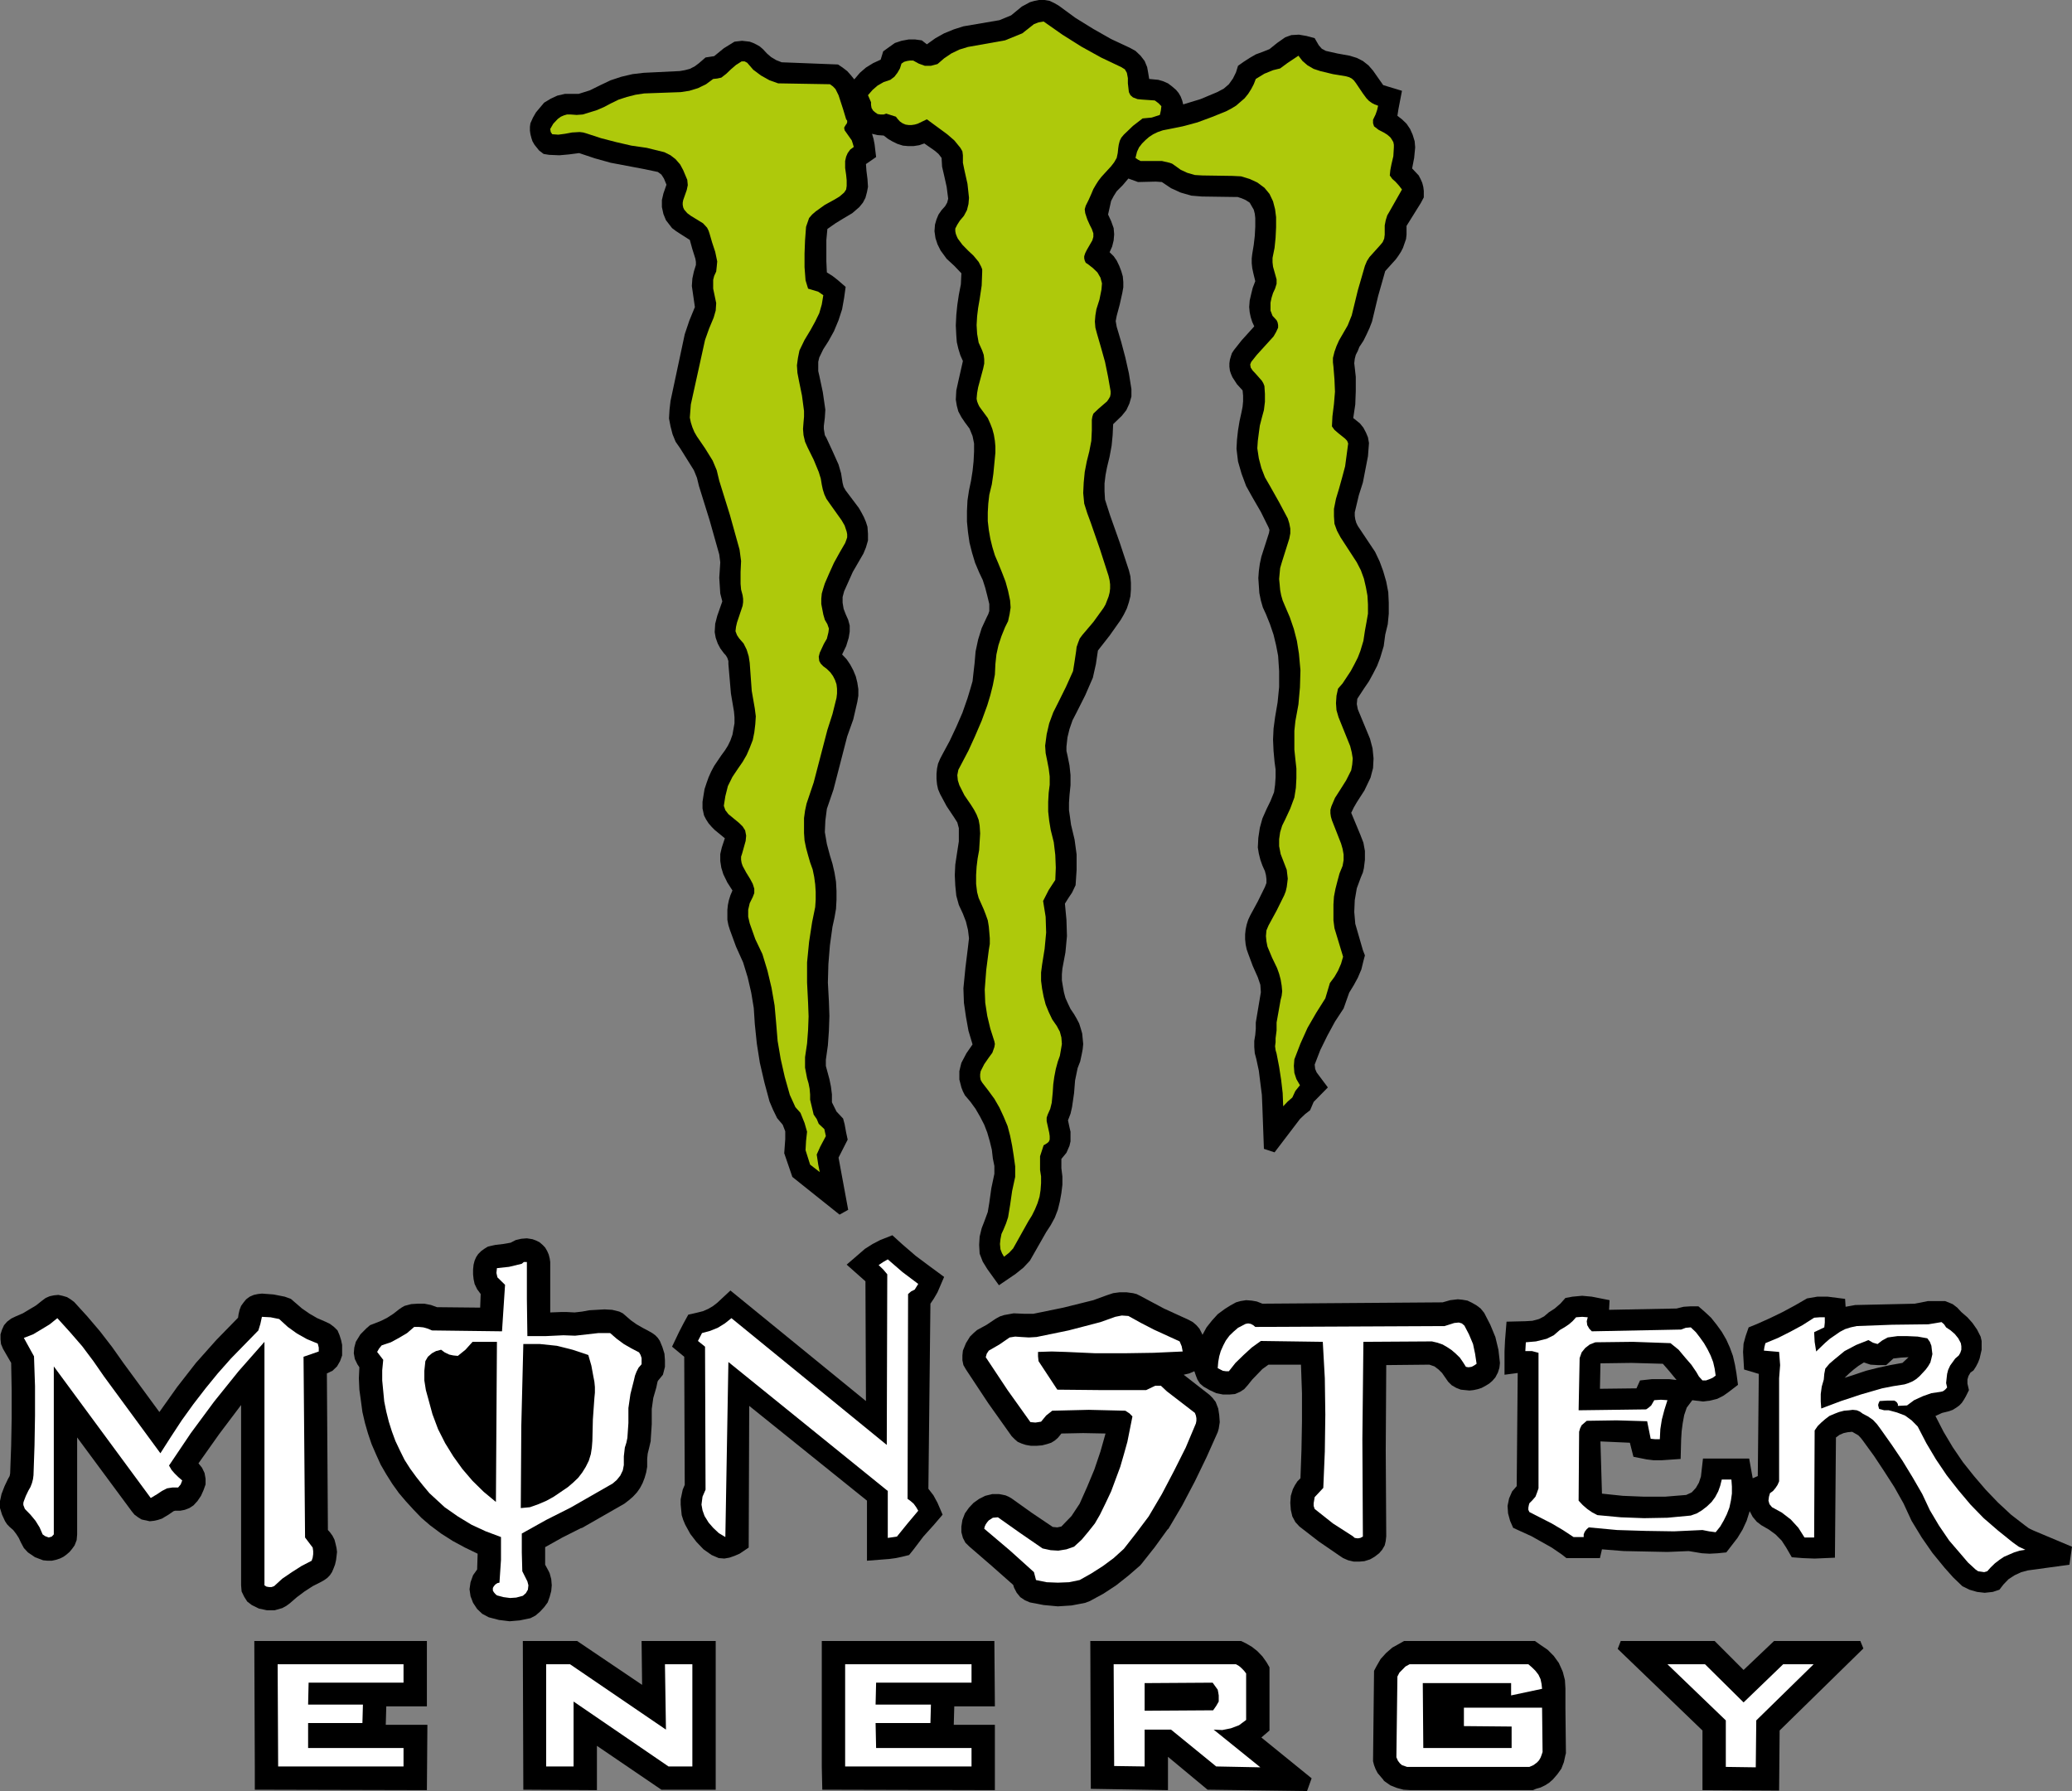 <?xml version="1.0" encoding="utf-8"?>
<!-- Generator: Adobe Illustrator 27.0.0, SVG Export Plug-In . SVG Version: 6.00 Build 0)  -->
<svg version="1.1" id="Layer_1" xmlns="http://www.w3.org/2000/svg" xmlns:xlink="http://www.w3.org/1999/xlink" x="0px" y="0px"
	 viewBox="0 0 549.766 475.224" enable-background="new 0 0 549.766 475.224" xml:space="preserve">
<rect x="0" y="0" width="549.766" height="475.224" fill="#808080" stroke="none"/>
<g>
	<polygon fill-rule="evenodd" clip-rule="evenodd" points="102.492,452.762 102.355,457.648 113.4,457.648 113.266,474.989 
		67.608,474.875 67.608,468.705 67.475,435.418 113.266,435.418 113.266,452.762 102.492,452.762 	"/>
	<polygon fill-rule="evenodd" clip-rule="evenodd" points="309.9,466.145 309.9,474.989 289.429,474.643 289.293,435.418 
		329.294,435.418 330.507,435.999 332.121,436.93 333.604,438.094 334.95,439.492 336.026,441.004 336.835,442.401 336.835,459.163 
		334.68,461.024 348.014,471.848 346.801,475.224 320.404,474.875 309.9,466.145 	"/>
	<polygon fill-rule="evenodd" clip-rule="evenodd" points="415.355,453.224 415.488,465.215 415.355,465.68 414.951,467.544 
		414.279,469.286 413.2,470.801 411.987,472.197 411.045,473.014 409.966,473.709 408.756,474.294 407.544,474.643 406.735,474.989 
		374.277,474.989 372.39,474.875 370.639,474.407 368.891,473.709 367.408,472.665 367.141,472.43 367.004,472.197 365.524,470.452 
		364.983,469.405 364.578,468.356 364.311,467.309 364.578,443.331 365.253,442.052 366.329,440.19 367.813,438.562 
		369.429,437.163 371.314,436.116 372.527,435.418 407.273,435.418 408.756,436.465 410.641,437.747 412.258,439.376 
		413.604,441.237 414.546,443.331 414.68,443.683 415.221,445.777 415.355,447.99 415.355,453.224 	"/>
	<polygon fill-rule="evenodd" clip-rule="evenodd" points="442.426,435.418 454.949,435.418 462.626,443.101 470.708,435.418 
		493.604,435.418 494.412,437.398 472.191,459.163 472.054,475.105 451.718,474.989 451.718,459.163 429.226,437.512 
		430.035,435.418 442.426,435.418 	"/>
	<polygon fill-rule="evenodd" clip-rule="evenodd" points="253.2,452.762 253.063,457.648 263.974,457.648 263.974,474.989 
		218.18,474.875 218.046,468.705 218.046,435.418 263.838,435.418 263.974,452.762 253.2,452.762 	"/>
	<polygon fill-rule="evenodd" clip-rule="evenodd" fill="#FFFFFF" points="73.803,468.705 73.669,441.586 107.069,441.586 
		107.069,446.475 81.884,446.475 81.751,452.294 96.294,452.294 96.16,457.182 81.751,457.182 81.751,463.816 107.069,463.816 
		107.069,468.705 73.803,468.705 	"/>
	<polygon fill-rule="evenodd" clip-rule="evenodd" fill="#FFFFFF" points="295.487,441.586 327.945,441.586 328.756,442.052 
		329.428,442.633 330.103,443.331 330.64,444.032 330.64,456.368 328.756,457.764 326.601,458.581 324.31,459.044 322.021,458.93 
		334.412,468.937 322.696,468.705 310.708,458.93 303.705,458.93 303.705,468.705 295.624,468.588 295.487,441.586 	"/>
	<polygon fill-rule="evenodd" clip-rule="evenodd" points="303.705,446.591 321.75,446.475 323.097,448.339 323.233,449.034 
		323.367,449.851 323.367,451.48 322.696,452.643 321.884,453.806 303.705,453.922 303.705,446.591 	"/>
	<polygon fill-rule="evenodd" clip-rule="evenodd" fill="#FFFFFF" points="374.007,441.586 405.522,441.586 406.464,442.401 
		407.407,443.331 408.215,444.381 408.756,445.544 409.024,446.824 409.16,448.103 400.945,449.851 400.945,446.591 
		377.508,446.591 377.645,463.816 401.079,463.816 401.079,458.113 388.42,457.997 388.42,453.111 409.16,453.111 409.294,464.866 
		409.024,465.68 408.756,466.378 408.352,467.076 407.811,467.658 406.869,468.356 405.793,468.824 373.335,468.824 
		371.986,468.356 371.448,467.89 370.91,467.192 370.505,466.262 370.776,444.846 371.314,443.799 372.931,442.171 374.007,441.586 
			"/>
	<polygon fill-rule="evenodd" clip-rule="evenodd" fill="#FFFFFF" points="442.426,441.586 452.393,441.586 462.626,451.712 
		473.133,441.586 481.215,441.586 465.994,456.484 465.86,468.937 457.912,468.824 457.912,456.484 442.426,441.586 	"/>
	<polygon fill-rule="evenodd" clip-rule="evenodd" fill="#FFFFFF" points="224.243,468.705 224.243,441.586 257.777,441.586 
		257.777,446.475 232.459,446.475 232.322,452.294 247.003,452.294 246.869,457.182 232.322,457.182 232.459,463.816 
		257.777,463.816 257.777,468.705 224.243,468.705 	"/>
	<polygon fill-rule="evenodd" clip-rule="evenodd" points="316.903,363.837 315.556,364.419 314.073,364.768 320.942,370.122 
		321.75,370.939 322.559,371.986 323.233,373.731 323.501,375.478 323.638,377.34 323.367,379.084 323.097,380.015 320.133,386.652 
		317.039,393.052 313.672,399.453 310.033,405.624 309.766,405.854 306.398,410.51 302.897,414.933 302.493,415.398 
		299.393,418.077 296.162,420.636 292.794,422.849 289.159,424.827 287.946,425.292 284.311,425.99 280.673,426.222 
		276.901,425.874 273.266,425.176 271.92,424.594 270.707,423.78 269.765,422.616 269.09,421.337 268.822,420.52 263.029,415.398 
		257.239,410.393 256.16,409.346 255.488,408.067 255.084,406.555 255.084,405.04 255.355,403.295 256.027,401.547 257.105,400.035 
		258.318,398.755 259.798,397.705 261.415,396.894 263.3,396.426 265.05,396.426 266.801,396.775 267.61,397.124 268.418,397.592 
		273.804,401.433 279.327,405.156 280.539,405.272 281.615,405.04 284.311,402.245 286.463,398.988 288.484,394.448 
		290.372,389.909 291.986,385.136 293.332,380.364 287.408,380.25 281.615,380.364 281.348,380.713 280.673,381.53 279.865,382.228 
		278.922,382.81 277.846,383.159 276.5,383.508 275.017,383.624 273.537,383.624 272.19,383.391 271.111,383.042 270.035,382.577 
		269.227,381.879 268.418,381.062 262.221,372.335 256.297,363.372 255.622,362.208 255.355,360.926 255.355,359.646 
		255.488,358.367 256.297,356.389 257.373,354.644 258.318,353.711 259.26,352.897 261.817,351.501 264.242,349.872 
		265.321,349.288 266.397,348.939 268.956,348.473 271.649,348.59 274.208,348.59 282.156,346.961 290.101,344.984 293.602,343.704 
		295.353,343.12 297.104,342.887 298.855,342.887 300.605,343.12 301.551,343.355 302.493,343.818 308.821,347.194 315.422,350.218 
		316.498,350.803 317.441,351.617 318.249,352.548 318.79,353.595 319.058,354.176 320.133,352.199 321.617,350.334 
		323.097,348.706 324.984,347.31 326.465,346.379 327.945,345.565 329.157,345.216 330.64,344.984 332.121,345.097 333.47,345.333 
		334.95,345.914 382.493,345.565 382.76,345.565 384.781,344.984 386.803,344.748 388.015,344.864 389.362,345.097 390.574,345.681 
		391.787,346.379 392.863,347.194 393.805,348.357 395.422,351.501 396.769,354.758 397.577,358.134 397.981,361.627 
		397.845,362.906 397.444,364.186 396.769,365.469 395.96,366.399 395.152,367.097 394.21,367.679 393.131,368.26 392.055,368.609 
		390.976,368.842 389.9,368.958 387.611,368.729 386.398,368.26 385.186,367.562 384.243,366.629 382.627,364.302 381.684,363.372 
		380.608,362.557 379.259,362.092 367.813,362.208 367.679,384.903 367.813,407.602 367.679,408.881 367.408,410.044 
		366.734,411.208 365.928,412.138 364.715,413.072 363.503,413.77 362.022,414.235 360.673,414.351 359.193,414.351 
		357.713,414.002 356.363,413.418 355.153,412.607 349.898,408.998 344.783,405.04 343.704,403.876 342.896,402.364 
		342.491,400.616 342.357,398.755 342.491,396.894 343.032,395.146 343.57,394.099 344.242,393.052 345.05,392.235 345.321,384.671 
		345.454,377.223 345.454,369.659 345.187,362.092 336.567,362.092 334.95,363.255 332.258,366.047 331.045,367.562 
		330.103,368.609 329.024,369.307 327.677,369.889 326.331,370.008 324.446,370.008 322.696,369.659 320.942,368.842 
		319.328,367.911 318.383,367.097 317.711,366.047 317.307,365 316.903,363.837 	"/>
	<polygon fill-rule="evenodd" clip-rule="evenodd" fill="#FFFFFF" points="333.063,352.082 383.301,351.85 384.781,351.384 
		385.86,351.035 387.073,350.916 387.878,351.152 388.553,351.733 389.766,354.06 390.842,356.622 391.383,359.181 391.787,361.86 
		391.112,362.325 390.438,362.674 389.632,362.79 388.957,362.674 388.149,361.394 387.341,360.228 386.264,359.181 385.186,358.25 
		383.973,357.436 382.76,356.738 381.414,356.273 379.934,355.924 361.752,356.037 361.481,381.879 361.615,407.715 
		360.943,408.067 360.269,408.183 359.46,408.067 358.922,407.602 353.67,404.225 348.822,400.384 348.552,399.569 348.552,398.871 
		348.822,397.243 351.111,394.797 351.515,385.136 351.649,375.359 351.515,365.698 350.977,356.037 334.546,355.808 
		332.121,357.553 329.966,359.53 327.811,361.627 326.06,363.837 325.252,363.837 324.446,363.721 323.097,363.023 323.233,361.394 
		323.501,359.879 323.905,358.486 324.58,356.971 325.252,355.688 326.197,354.409 327.273,353.365 328.486,352.315 
		330.507,351.268 331.179,351.152 331.853,351.268 332.525,351.617 333.063,352.082 	"/>
	<polygon fill-rule="evenodd" clip-rule="evenodd" fill="#FFFFFF" points="282.828,358.716 279.059,358.599 275.421,358.716 
		275.421,359.879 275.555,361.159 280.539,368.729 292.256,368.842 304.11,368.842 306.532,367.679 308.012,367.679 
		309.629,369.191 317.039,374.894 317.307,375.592 317.441,376.29 317.441,376.991 317.307,377.689 314.614,384.089 311.517,390.26 
		308.283,396.426 304.781,402.364 301.551,406.668 298.183,410.975 295.487,413.418 292.66,415.515 289.563,417.495 286.463,419.24 
		283.636,419.822 280.673,419.938 277.71,419.822 274.883,419.24 274.342,417.146 267.88,411.324 261.145,405.624 261.278,405.04 
		261.549,404.458 261.953,403.876 262.357,403.411 263.434,402.713 264.78,402.594 270.707,406.784 276.634,410.859 
		278.788,411.324 280.807,411.443 282.962,411.094 284.983,410.393 287.004,408.532 288.755,406.435 290.505,404.225 
		291.852,401.896 293.332,398.871 294.815,395.728 297.238,389.21 298.183,385.951 299.125,382.577 300.472,375.827 299.663,375.01 
		298.587,374.312 288.888,374.08 279.193,374.312 277.576,375.592 276.229,377.223 274.746,377.456 273.4,377.34 267.339,368.842 
		261.549,360.115 261.817,359.181 262.357,358.367 265.184,356.738 267.88,354.877 269.36,354.644 270.977,354.758 272.995,354.877 
		275.017,354.758 283.502,353.013 291.986,350.803 295.891,349.404 297.642,349.055 299.393,349.174 302.76,351.035 306.128,352.78 
		312.997,355.924 313.535,357.204 313.805,358.599 306.128,358.948 298.316,359.068 290.639,359.068 282.828,358.716 	"/>
	<polygon fill-rule="evenodd" clip-rule="evenodd" points="87.003,405.973 87.541,406.555 88.215,407.485 88.753,408.532 
		89.024,409.579 89.291,410.742 89.425,411.789 89.291,412.956 89.158,414.002 88.887,415.166 88.483,416.216 88.082,417.146 
		87.541,417.957 86.869,418.658 86.06,419.24 85.252,419.705 82.963,420.869 80.808,422.267 78.787,423.78 76.903,425.408 
		75.958,426.106 74.882,426.688 72.86,427.269 70.842,427.269 68.687,426.807 66.8,425.874 65.587,424.943 64.782,423.663 
		64.107,422.267 63.973,420.636 63.973,372.8 58.18,380.48 52.658,388.28 53.603,389.443 54.274,390.842 54.545,392.354 
		54.545,393.866 54.007,395.382 53.332,396.894 52.39,398.29 51.311,399.453 50.235,400.151 49.022,400.616 47.81,400.852 
		46.463,400.852 46.059,400.965 44.712,401.896 42.962,402.946 41.883,403.295 40.807,403.527 39.731,403.644 37.576,403.175 
		36.631,402.594 35.688,401.896 35.017,401.084 20.47,381.411 20.47,407.133 20.337,408.649 19.796,410.044 19.124,410.975 
		18.449,411.789 17.641,412.487 16.832,413.072 15.89,413.537 14.814,413.886 13.735,414.119 12.659,414.119 11.446,414.002 
		9.291,413.188 7.407,411.906 6.328,410.742 5.52,409.23 4.981,408.067 4.307,407.017 3.501,405.973 2.556,405.156 1.884,404.458 
		1.346,403.644 0.538,401.896 0,400.151 0,398.29 0.404,396.426 1.21,394.332 2.155,392.354 2.556,391.653 2.693,390.956 
		2.96,383.624 3.097,376.29 3.097,368.958 2.96,361.627 0.806,357.902 0.267,356.622 0.134,355.339 0.134,354.06 0.538,352.78 
		1.076,351.617 1.884,350.686 2.96,349.872 4.173,349.288 6.06,348.473 9.562,346.379 11.179,345.097 12.121,344.402 
		13.197,343.934 14.276,343.704 15.486,343.585 16.565,343.818 17.777,344.167 18.72,344.748 19.662,345.446 23.163,349.288 
		26.531,353.246 29.762,357.436 32.725,361.627 42.29,374.661 47.001,368.028 51.986,361.627 57.372,355.575 63.165,349.637 
		63.298,348.706 63.569,347.543 63.973,346.496 64.645,345.565 65.319,344.748 66.262,344.053 67.338,343.585 68.417,343.355 
		69.493,343.236 72.593,343.469 75.553,344.053 77.17,344.635 80.133,347.194 82.155,348.59 84.173,349.756 86.328,350.686 
		87.541,351.268 88.619,352.082 89.562,353.013 90.1,354.295 90.504,355.575 90.775,356.855 90.775,359.646 90.233,361.159 
		89.425,362.557 88.215,363.721 86.732,364.419 87.003,405.973 	"/>
	<polygon fill-rule="evenodd" clip-rule="evenodd" points="127.405,346.961 127.542,343.355 126.6,342.072 125.925,340.674 
		125.655,339.394 125.521,338.115 125.521,336.835 125.655,335.555 125.925,334.506 126.329,333.575 126.867,332.761 
		127.676,331.946 128.484,331.365 129.427,330.783 130.369,330.551 131.448,330.318 133.469,330.085 135.487,329.733 
		136.834,329.035 138.317,328.689 139.797,328.573 141.28,328.803 142.222,329.152 143.165,329.62 143.973,330.318 144.645,331.016 
		145.186,331.946 145.59,332.877 145.858,333.924 145.994,334.855 145.994,348.241 148.955,348.125 150.301,348.125 
		152.456,348.241 154.477,348.008 156.365,347.659 160.404,347.427 162.425,347.543 164.31,348.008 165.252,348.473 
		167.407,350.334 168.89,351.384 170.504,352.315 172.255,353.246 173.063,353.711 173.872,354.295 174.546,354.993 
		175.084,355.808 175.756,357.436 176.297,359.181 176.431,360.926 176.431,362.674 175.893,364.768 174.546,366.399 
		174.409,366.864 174.142,368.144 173.334,370.939 172.929,373.847 172.929,377.921 172.659,381.993 172.659,382.342 
		172.255,384.089 171.851,385.721 171.717,387.114 171.717,389.21 171.446,390.723 171.042,392.122 170.504,393.517 
		169.832,394.797 169.024,395.963 167.945,397.124 166.869,398.057 165.656,398.988 154.477,405.388 154.073,405.505 
		149.225,407.951 144.645,410.51 144.645,415.166 145.59,416.911 145.858,417.495 146.262,419.007 146.398,420.636 146.262,422.148 
		145.858,423.663 145.32,425.176 144.377,426.458 143.298,427.618 142.086,428.668 140.739,429.366 137.913,429.948 135.22,430.18 
		132.39,429.832 129.697,429.131 127.946,428.2 126.6,426.92 125.521,425.292 124.849,423.547 124.579,421.686 124.849,419.822 
		125.521,417.957 126.6,416.445 126.734,412.255 123.366,410.626 120.135,408.881 117.035,406.904 114.072,404.691 111.783,402.713 
		109.765,400.616 107.743,398.406 105.859,396.193 104.108,393.75 102.492,391.191 101.008,388.629 99.799,385.951 98.586,383.159 
		97.643,380.364 96.835,377.572 96.16,374.661 95.756,371.637 95.352,368.729 95.218,365.698 95.352,362.79 94.814,361.976 
		94.142,360.577 93.872,359.068 94.005,357.553 94.41,356.037 95.622,354.06 97.239,352.431 98.182,351.617 99.394,351.152 
		101.142,350.454 102.759,349.637 104.376,348.59 105.859,347.427 106.531,346.961 107.339,346.496 109.09,346.03 110.841,345.914 
		112.591,345.914 114.342,346.263 115.959,346.845 127.405,346.961 	"/>
	<polygon fill-rule="evenodd" clip-rule="evenodd" fill="#FFFFFF" points="133.198,353.246 134.007,340.909 131.986,338.932 
		131.715,337.766 131.852,336.486 135.083,336.137 138.45,335.323 138.988,334.855 139.797,334.855 139.797,344.635 
		139.931,354.525 144.645,354.525 149.495,354.295 152.593,354.409 158.787,353.711 161.884,353.711 163.635,355.226 
		165.522,356.622 167.541,357.785 169.562,358.832 169.966,359.53 170.234,360.347 170.234,361.976 169.428,362.906 168.89,363.956 
		168.486,365 168.215,366.166 167.273,369.889 166.735,373.614 166.735,377.572 166.465,381.53 166.194,382.81 165.79,384.089 
		165.522,386.419 165.522,388.745 165.252,390.141 164.577,391.54 163.635,392.703 162.559,393.634 151.38,400.035 144.915,403.295 
		138.45,406.904 138.45,411.906 138.584,416.911 139.931,419.589 140.201,420.636 140.067,421.799 139.527,422.73 138.721,423.428 
		136.97,423.896 135.353,424.009 133.603,423.78 131.852,423.314 131.448,422.965 131.043,422.497 130.773,422.035 130.773,421.337 
		131.043,420.869 131.448,420.403 131.986,420.054 132.524,419.938 132.928,413.886 132.928,407.834 128.889,406.319 
		125.117,404.574 121.481,402.364 117.98,399.918 113.938,396.193 112.187,394.099 110.436,391.889 108.822,389.676 
		107.339,387.349 106.127,384.903 104.914,382.342 103.972,379.782 103.163,377.223 102.492,374.545 101.95,371.869 101.412,366.28 
		101.412,363.607 101.683,360.81 100.066,358.716 100.604,357.785 101.279,356.971 103.704,356.157 105.859,354.993 
		108.014,353.711 109.899,352.082 111.111,352.082 112.321,352.199 113.534,352.548 114.613,353.013 133.198,353.246 	"/>
	<path fill-rule="evenodd" clip-rule="evenodd" d="M464.243,400.965l-0.809,2.562l-1.076,2.327l-1.349,2.213l-2.961,3.839
		l-2.289,0.233l-2.155,0.116l-2.021-0.116l-3.501-0.582l-5.656,0.233l-11.583-0.233l-5.79-0.462l-0.541,2.323h-8.89l-1.343-1.044
		l-2.562-1.748l-5.386-3.024l-2.827-1.283l-2.021-0.931l-0.809-1.861l-0.538-1.98L400,399.569l0.404-1.977l0.809-1.864l1.213-1.396
		l0.27-30.029l-3.501,0.465v-6.168l0.134-2.911l0.404-5.002l4.984-0.119l1.884-0.113l1.751-0.468l1.347-0.698l1.213-1.047
		l1.614-1.047l1.483-1.28l1.346-1.512l1.884-0.349l2.559-0.236l2.559,0.236l4.714,0.931l-0.134,2.559l17.911-0.349l1.887-0.465
		l1.884-0.116h2.021l1.614,1.396l1.751,1.629l1.483,1.864l1.347,1.864l1.213,2.091l0.942,2.097l0.809,2.213l0.538,2.327l0.404,2.326
		l0.404,3.027l-2.426,1.861l-1.48,1.05l-1.617,0.811l-1.885,0.468l-1.884,0.233l-2.83-0.349l-1.48,1.978l-0.675,1.98l-0.404,2.21
		l-0.271,2.094l-0.134,2.21l-0.134,5.121l-5.118,0.349h-2.021l-1.884-0.23l-3.501-0.701l-0.945-3.722l-7.811-0.349l0.407,13.852
		l5.52,0.582l5.656,0.23h5.523l5.656-0.462l1.483-0.698l1.076-1.166l0.809-1.396l0.538-1.629l0.541-4.772h12.255l0.942,5.235
		l1.346-0.582l0.27-27.115l-3.909-1.166l-0.267-4.656l0.134-2.21l0.541-1.98l0.806-2.327l2.292-0.931l3.365-1.512l3.367-1.631
		l3.234-1.745l3.234-1.864l2.693-0.462h2.827l4.58,0.582l0.134,2.094l2.559-0.465l15.756-0.349l3.504-0.698h4.577l2.021,0.814
		l1.213,0.931l1.076,1.163l1.617,1.399l1.347,1.512l1.213,1.745l0.942,1.864l0.268,1.163v2.327l-0.538,2.329l-0.401,1.044
		l-0.541,1.05l-0.672,1.05l-0.808,0.579l-0.541,0.931l-0.268,0.931v1.05l0.404,1.745l-0.809,1.629l-0.538,0.931l-0.541,0.817
		l-0.672,0.698l-0.808,0.582l-0.942,0.582l-0.945,0.349l-1.884,0.465l-1.751,0.814l2.155,4.191l2.425,4.074l2.693,3.958l2.963,3.722
		l3.097,3.609l3.231,3.376l3.504,3.257l3.772,2.911l0.942,0.698l1.21,0.582l10.237,4.307l-0.672,4.772l-11.045,1.513l-1.751,0.468
		l-1.751,0.811l-1.617,1.05l-1.346,1.396l-1.076,1.396l-1.753,0.582l-2.152,0.236l-2.021-0.236l-2.021-0.582l-1.884-0.931
		l-2.426-2.327l-2.289-2.562l-3.234-3.955l-2.827-4.074l-2.693-4.423l-2.158-4.656l-2.423-4.307l-2.693-4.191l-2.696-4.071
		l-2.961-4.074l-0.541-0.698l-0.672-0.701l-1.617-0.931l-1.213,0.116l-1.076,0.236l-1.079,0.462l-0.942,0.698l-0.271,31.893
		l-5.386,0.233l-3.097-0.119l-2.963-0.23l-1.483-2.562l-1.21-1.861l-1.617-1.631l-1.751-1.28l-2.021-1.163l-1.213-0.931l-1.076-1.28
		L464.243,400.965L464.243,400.965z M444.849,366.166l-2.018-2.445l-1.617-1.861l-8.349-0.233l-8.218,0.116l-0.134,6.75l9.696-0.116
		l0.945-2.097l3.231-0.349h4.447L444.849,366.166L444.849,366.166z M491.987,364.768l3.1-1.047l3.231-0.814l3.231-0.698l3.234-0.582
		l1.617-1.512l-2.021,0.113l-2.021,0.236l-1.884,1.745h-2.292l-1.884-0.116l-1.751-0.585l-1.48,0.934l-1.213,0.931l-1.213,1.047
		l-1.21,1.166L491.987,364.768L491.987,364.768z"/>
	<polygon fill-rule="evenodd" clip-rule="evenodd" points="246.331,395.03 247.677,396.775 248.753,398.755 250.1,401.896 
		247.811,404.574 244.984,407.715 242.425,411.094 241.213,412.607 239.325,413.072 237.711,413.418 235.96,413.653 
		230.034,414.119 230.034,398.173 198.789,373.033 198.652,410.626 196.229,412.255 194.883,412.836 193.533,413.304 
		192.19,413.537 190.707,413.418 188.822,412.607 186.668,411.094 184.78,409.114 183.163,407.017 181.817,404.574 181.279,403.295 
		180.874,402.015 180.607,399.22 180.607,397.824 181.145,395.263 181.683,393.983 181.549,359.998 178.315,357.32 180.203,353.365 
		181.412,351.035 182.625,348.825 185.184,348.241 186.531,347.895 187.877,347.31 189.09,346.612 190.303,345.681 193.804,342.421 
		229.763,371.75 229.629,339.976 224.648,335.555 229.496,331.365 231.517,330.085 233.535,329.035 236.769,327.756 
		239.325,330.085 242.963,333.226 246.869,336.137 250.504,338.813 248.753,342.887 247.811,344.515 246.869,345.914 
		246.331,395.03 	"/>
	<polygon fill-rule="evenodd" clip-rule="evenodd" points="299.393,47.371 297.912,49.118 296.295,50.747 295.487,52.027 
		294.815,53.309 294.007,56.915 294.815,58.663 295.487,60.524 295.624,62.153 295.487,63.784 295.086,65.413 294.411,66.925 
		295.487,67.972 296.295,69.135 296.97,70.534 297.508,71.93 297.912,73.326 298.049,74.841 298.049,76.237 297.779,77.749 
		297.104,80.776 296.295,83.801 296.028,85.2 296.295,86.712 297.508,90.786 298.587,94.861 299.529,99.048 300.201,103.239 
		300.201,105.216 299.663,107.081 298.855,108.825 297.642,110.337 295.353,112.551 295.219,115.462 294.949,118.253 
		294.411,121.165 293.736,123.956 293.332,126.053 293.065,128.263 293.065,130.357 293.198,132.57 294.545,136.761 
		297.104,143.976 299.529,151.308 299.934,152.939 300.067,154.684 300.067,156.429 299.934,158.176 299.529,159.805 
		298.991,161.433 298.183,163.065 297.374,164.461 294.411,168.652 291.314,172.607 290.776,176.216 289.967,179.825 
		287.946,184.481 285.658,189.02 284.579,191.114 283.77,193.441 283.232,195.654 282.962,198.097 282.962,199.263 283.232,200.426 
		283.77,203.101 284.041,205.663 284.041,208.339 283.77,211.017 283.636,212.995 283.636,214.975 283.907,216.836 284.174,218.814 
		285.12,222.772 285.658,226.73 285.658,230.804 285.387,234.876 284.445,236.856 283.502,238.252 282.557,239.767 282.962,244.071 
		283.098,248.378 282.694,252.685 281.886,256.992 281.752,258.504 281.752,260.133 282.019,261.762 282.29,263.277 
		282.694,264.792 283.369,266.301 284.041,267.7 284.983,269.096 285.658,270.262 286.329,271.542 286.734,272.821 287.138,274.217 
		287.408,277.012 287.272,278.405 287.004,279.804 286.6,281.665 285.925,283.413 285.253,286.67 284.983,290.046 284.445,293.768 
		284.041,295.516 283.369,297.261 283.77,299.125 284.041,300.289 284.041,302.848 283.77,304.014 282.962,305.875 281.615,307.506 
		281.615,309.949 281.886,312.159 281.886,314.373 281.615,316.583 281.214,318.793 280.673,321.006 279.865,323.1 278.788,325.08 
		277.576,326.942 273.266,334.506 271.515,336.37 269.494,337.998 265.05,341.026 261.953,336.719 260.741,334.741 259.932,332.644 
		259.798,330.318 259.932,328.105 260.47,325.895 261.278,323.801 262.087,321.588 262.491,319.142 263.029,315.303 
		263.838,311.461 263.838,309.368 263.434,307.387 263.166,305.061 262.625,302.848 261.953,300.521 261.145,298.427 
		260.066,296.331 258.856,294.236 257.51,292.375 256.027,290.628 255.488,289.581 255.084,288.534 254.546,286.437 
		254.546,284.227 254.817,283.064 255.084,282.014 256.431,279.455 258.048,277.125 256.969,273.519 256.297,269.794 
		255.759,266.071 255.622,262.23 256.16,256.759 256.835,251.289 257.105,248.96 256.835,246.75 256.297,244.54 255.488,242.443 
		254.41,240.116 253.738,237.67 253.467,234.992 253.334,232.2 253.467,229.405 253.871,226.73 254.41,223.237 254.41,219.745 
		254.008,218.232 253.2,216.953 251.179,213.928 249.428,210.668 248.89,209.389 248.62,208.106 248.486,206.71 248.486,205.314 
		248.62,203.918 248.89,202.636 249.428,201.357 250.1,200.077 251.987,196.584 253.738,192.859 255.355,189.137 256.701,185.295 
		257.373,183.082 258.048,180.755 258.318,178.312 258.586,175.983 258.856,172.842 259.528,169.698 260.47,166.671 
		261.817,163.763 262.221,162.949 262.491,162.134 262.491,160.27 261.953,158.06 261.415,155.963 260.741,153.869 259.798,151.889 
		258.72,149.33 257.914,146.652 257.239,143.976 256.835,141.181 256.564,138.39 256.564,135.595 256.701,132.803 257.105,130.125 
		257.643,127.565 258.048,125.003 258.318,122.444 258.452,119.766 258.452,117.672 258.048,115.694 257.239,113.714 
		256.027,112.086 255.084,110.686 254.276,109.174 253.871,107.662 253.604,106.033 253.738,103.588 254.276,101.145 
		255.488,95.791 254.817,94.279 254.276,92.531 253.871,90.786 253.738,89.038 253.604,86.363 253.738,83.568 254.008,80.893 
		254.41,78.214 254.95,75.422 255.084,72.511 253.2,70.534 251.179,68.67 249.562,66.46 248.753,64.831 248.215,63.199 
		247.945,61.338 248.081,59.593 248.486,58.198 249.024,56.915 249.832,55.752 250.774,54.705 251.313,53.774 251.583,52.725 
		251.179,49.584 250.504,46.556 249.966,44.23 249.832,41.9 249.024,40.853 248.081,40.039 245.252,38.062 243.906,38.527 
		242.425,38.76 240.942,38.76 239.596,38.643 238.115,38.178 236.903,37.596 235.69,36.895 234.477,35.965 232.86,35.849 
		231.38,35.5 231.784,36.895 232.055,38.294 232.459,41.668 229.763,43.532 229.9,45.393 230.167,47.487 230.304,49.584 
		230.034,50.98 229.629,52.492 228.957,53.774 228.012,54.938 226.128,56.566 223.973,57.846 221.684,59.244 219.529,60.757 
		219.259,63.668 219.259,69.371 219.393,72.279 220.876,73.21 222.222,74.259 224.377,76.12 223.973,79.031 223.435,82.056 
		222.49,84.967 221.28,87.875 219.797,90.554 218.45,92.647 217.375,94.861 217.104,96.024 217.104,98.467 217.375,99.63 
		218.317,104.053 218.989,108.709 218.855,110.806 218.587,113.016 218.587,113.83 218.855,115.462 219.259,116.16 220.876,119.649 
		222.49,123.258 223.165,125.585 223.569,128.147 223.839,129.194 224.377,130.125 227.879,134.781 228.55,135.947 229.225,137.226 
		229.763,138.506 230.167,139.785 230.304,141.647 230.304,143.394 229.763,145.256 229.091,146.887 226.262,151.773 
		223.973,156.894 223.569,158.409 223.569,159.921 223.839,161.55 224.377,162.949 225.049,164.461 225.453,165.973 
		225.453,167.602 225.186,169.233 224.511,171.443 223.435,173.656 224.648,174.936 225.59,176.332 226.399,177.847 227.07,179.476 
		227.474,181.104 227.745,182.849 227.745,184.597 227.474,186.225 226.399,190.881 224.782,195.421 221.146,209.505 
		219.393,214.626 218.989,217.767 218.855,220.794 219.393,223.935 220.201,226.963 220.876,229.173 221.414,231.502 
		221.818,233.945 221.952,236.391 221.952,238.717 221.818,241.16 221.414,243.489 220.876,245.935 220.201,250.821 
		219.797,255.829 219.663,260.714 219.934,265.719 220.067,269.561 219.934,273.519 219.663,277.361 219.125,281.202 
		219.125,282.831 219.529,284.343 220.067,286.323 220.472,288.301 220.739,290.395 220.739,292.489 221.952,294.934 
		223.703,296.796 224.107,298.308 224.511,300.521 224.915,302.385 222.49,307.157 225.049,321.006 222.76,322.286 210.235,312.279 
		208.08,305.991 208.35,302.269 208.35,300.172 207.676,298.427 206.196,296.68 205.117,294.469 204.175,292.256 202.828,287.254 
		201.615,282.014 200.807,276.892 200.269,271.655 199.998,267.464 199.326,263.393 198.384,259.319 197.172,255.361 
		195.287,251.17 193.67,246.75 193.266,245.467 192.996,244.071 192.996,241.396 193.129,240.116 193.4,238.836 193.804,237.554 
		194.342,236.275 192.996,234.178 191.919,231.968 191.382,230.223 191.111,228.475 191.111,226.614 191.515,224.866 
		192.324,222.423 189.628,220.213 188.822,219.396 188.014,218.465 187.339,217.418 186.801,216.371 186.397,214.51 
		186.397,212.762 186.668,211.017 186.935,209.389 187.473,207.757 188.014,206.245 188.686,204.733 189.494,203.218 
		191.382,200.426 192.324,199.146 193.129,197.864 193.804,196.468 194.342,194.956 194.883,191.928 194.883,190.3 194.746,188.785 
		193.938,184.015 193.266,176.216 193.266,175.401 192.996,174.587 192.591,173.889 192.053,173.308 191.111,172.025 
		190.436,170.745 189.898,169.233 189.628,167.721 189.765,165.508 190.303,163.414 191.649,159.572 191.111,157.478 
		190.841,153.288 190.977,151.308 191.111,149.214 190.841,147.117 188.281,138.041 185.455,128.961 184.917,126.751 
		184.108,124.771 180.47,118.951 179.26,117.207 178.452,115.226 177.911,113.132 177.507,111.038 177.644,108.709 177.911,106.382 
		181.683,88.689 182.896,85.083 184.376,81.474 183.567,75.888 183.704,73.91 184.108,72.046 184.646,70.301 184.646,69.487 
		184.512,68.67 183.704,66.111 183.029,63.668 180.47,62.036 179.394,61.338 178.315,60.524 176.698,58.427 176.027,56.799 
		175.622,54.938 175.622,53.076 176.027,51.329 176.835,49.002 176.16,47.371 175.488,46.324 174.546,45.626 170.641,44.811 
		162.018,43.183 157.845,42.017 153.669,40.621 150.976,40.97 148.417,41.202 145.724,41.086 144.244,40.853 143.031,39.923 
		141.818,38.411 141.28,37.477 141.01,36.663 140.739,35.616 140.605,34.685 140.605,33.638 140.739,32.708 141.414,31.193 
		142.222,29.797 144.377,27.238 146.128,26.188 147.879,25.373 149.897,24.908 153.535,24.908 156.498,23.977 159.325,22.582 
		162.018,21.302 164.848,20.368 167.811,19.671 170.774,19.322 180.336,18.856 181.683,18.624 183.029,18.275 184.376,17.577 
		185.455,16.762 187.205,15.247 189.494,14.898 192.053,12.805 194.883,11.057 196.901,10.824 198.922,11.057 199.865,11.406 
		200.807,11.871 201.615,12.339 202.424,13.037 203.503,14.2 204.579,15.131 205.925,15.945 207.408,16.527 222.356,17.111 
		223.569,17.926 224.782,18.856 225.724,19.903 226.666,21.066 228.149,19.322 229.763,17.926 231.65,16.762 233.669,15.829 
		234.343,13.619 235.96,12.456 237.441,11.406 239.191,10.824 241.079,10.475 242.829,10.475 244.58,10.708 245.927,11.757 
		248.215,10.126 250.504,8.847 253.063,7.8 255.622,6.985 265.184,5.354 268.284,4.074 271.111,1.748 273.266,0.582 274.479,0.233 
		275.691,0 277.172,0 278.518,0.233 279.731,0.814 280.944,1.515 285.387,4.772 290.101,7.683 294.815,10.359 299.8,12.688 
		301.28,13.503 302.626,14.782 303.705,16.181 304.377,17.81 304.648,19.322 304.915,20.95 307.341,21.183 308.553,21.532 
		309.9,22.116 310.979,22.931 312.055,23.861 312.729,24.675 313.267,25.606 313.672,26.653 313.939,27.703 318.519,26.304 
		322.963,24.443 324.714,23.512 326.06,22.349 327.139,20.834 327.945,19.205 328.486,17.461 329.966,16.41 331.583,15.364 
		333.2,14.433 335.084,13.735 336.835,13.037 338.856,11.406 341.011,9.894 342.625,9.312 344.646,9.196 346.667,9.545 
		348.822,10.126 349.898,11.99 350.707,12.921 351.786,13.503 354.883,14.2 358.117,14.782 360.001,15.364 361.615,16.181 
		363.098,17.344 364.311,18.74 367.004,22.582 371.986,24.094 371.043,28.982 370.776,30.727 371.986,31.658 373.198,32.824 
		374.141,34.22 374.815,35.732 375.353,37.477 375.49,39.109 375.22,41.9 374.681,44.695 376.432,46.556 376.97,47.603 
		377.374,48.537 377.645,49.584 377.778,50.631 377.778,52.376 376.97,53.891 373.198,59.943 373.198,62.269 373.064,63.432 
		372.256,65.762 371.718,66.809 371.043,67.855 370.371,68.789 367.542,71.93 365.657,78.563 364.041,85.316 363.366,87.061 
		362.56,88.806 361.752,90.437 360.673,92.066 360.269,93.113 359.731,94.16 359.46,95.21 359.326,96.373 359.731,99.982 
		359.731,103.704 359.597,107.313 359.059,110.922 360.81,112.318 361.752,113.481 362.424,114.761 362.964,116.043 
		363.232,117.556 362.964,121.048 361.615,128.031 360.539,131.407 359.46,135.947 359.46,136.877 359.597,137.808 359.867,138.739 
		360.269,139.553 364.849,146.419 366.062,148.981 367.004,151.54 367.813,154.335 368.35,157.127 368.484,159.921 368.484,162.832 
		368.217,165.624 367.542,168.419 367.141,171.443 366.195,174.587 365.387,176.681 364.311,178.778 363.232,180.755 
		361.886,182.733 360.135,185.411 360.001,186.807 360.269,188.203 363.503,196.002 364.177,198.562 364.445,201.24 
		364.311,203.802 363.636,206.362 362.022,209.738 360.001,212.878 359.193,214.274 358.518,215.673 360.943,221.492 
		361.752,223.586 362.156,225.799 362.156,228.126 361.886,230.339 361.615,231.502 361.077,232.782 360.001,235.693 
		359.46,238.836 359.326,241.977 359.597,245.118 361.615,252.1 362.156,253.5 361.752,255.012 361.214,257.222 360.269,259.435 
		359.193,261.412 357.98,263.393 356.5,267.584 354.211,271.073 352.19,274.799 350.303,278.64 348.822,282.482 348.956,283.645 
		349.36,284.576 352.324,288.534 348.552,292.375 347.61,294.585 346.263,295.633 344.917,296.915 338.181,305.759 335.355,304.828 
		334.95,293.768 334.814,290.511 334.412,287.368 334.008,284.111 333.333,280.967 332.929,279.455 332.796,277.823 
		332.796,276.195 333.063,274.566 333.2,272.934 333.2,271.306 334.546,263.277 334.412,261.299 333.738,259.319 332.391,256.291 
		331.179,253.034 330.774,251.871 330.507,250.588 330.37,249.193 330.37,247.913 330.507,246.63 330.774,245.351 331.179,244.071 
		331.717,242.908 333.738,239.183 335.625,235.344 336.026,234.294 336.026,233.247 335.893,232.2 335.625,231.153 334.95,229.641 
		334.412,228.126 334.008,226.497 333.738,224.866 333.872,222.307 334.276,219.631 334.95,217.185 336.026,214.743 
		337.105,212.529 338.047,210.203 338.318,208.223 338.452,206.245 338.452,204.151 338.181,202.171 337.914,199.263 
		337.777,196.235 337.914,193.324 338.318,190.3 338.99,186.342 339.394,182.267 339.394,178.077 339.124,174.005 338.586,171.211 
		337.914,168.419 336.969,165.624 335.893,162.949 335.084,161.201 334.546,159.34 334.142,157.359 333.872,153.404 334.008,151.54 
		334.276,149.563 334.68,147.701 336.701,141.417 336.835,140.6 336.567,139.902 334.546,135.827 332.258,131.872 330.64,128.961 
		329.428,125.704 328.486,122.444 328.082,119.068 328.215,116.625 328.486,114.179 328.89,111.737 329.428,109.291 
		329.698,107.895 329.832,106.499 329.832,104.984 329.698,103.588 328.215,101.959 327.003,100.095 326.601,99.165 326.331,98.35 
		326.197,97.303 326.197,96.373 326.331,95.442 326.601,94.509 326.869,93.694 327.407,92.88 329.428,90.321 332.796,86.596 
		332.258,85.432 331.853,84.15 331.583,82.87 331.449,81.474 331.583,79.729 331.987,77.982 332.391,76.353 333.063,74.608 
		332.525,72.395 332.258,71.115 332.121,69.836 332.121,68.556 332.258,67.39 332.659,64.948 332.929,62.618 333.063,60.175 
		333.063,57.846 332.929,56.683 332.659,55.636 331.583,53.774 330.507,53.076 329.428,52.608 328.352,52.259 327.139,52.259 
		318.924,52.143 316.094,51.91 313.267,51.096 310.708,49.933 308.283,48.301 306.666,48.188 301.952,48.301 299.393,47.371 	"/>
	<path fill-rule="evenodd" clip-rule="evenodd" fill="#FFFFFF" d="M490.64,374.199l-1.346,0.113l-1.346,0.349l-1.213,0.468
		l-1.346,0.579l-1.076,0.814l-1.079,0.934l-0.942,0.931l-0.808,1.163l-0.134,28.401h-2.559l-1.617-2.562l-2.021-2.213l-2.423-1.861
		l-2.559-1.396l-0.674-0.814l-0.268-0.931l0.134-1.05l0.268-0.931l0.809-0.582l0.674-0.814l0.538-0.814l0.404-0.931v-27.354
		l0.271-3.49l-0.271-3.493l-4.039-0.349l0.134-0.931l0.27-1.047l3.365-1.396l3.234-1.629l3.234-1.748l3.097-1.98l1.48-0.113h1.347
		v1.393l-0.134,1.282l-2.693,1.28l0.134,2.559l0.404,2.562l2.425-2.326l1.21-1.047l2.696-1.861l1.346-0.701l1.48-0.465l1.617-0.349
		l9.428-0.349l9.562-0.116l3.501-0.582l0.672,0.582l0.541,0.814l1.213,0.814l1.076,0.933l0.942,1.16l0.674,1.282l0.134,0.814v0.931
		l-0.271,0.814l-0.401,0.698l-0.945,0.817l-1.347,1.861l-0.538,1.163l-0.27,1.05l-0.134,1.16l-0.134,1.283l0.268,1.163l-0.404,0.465
		l-0.404,0.349l-0.401,0.233l-0.538,0.116l-2.426,0.352l-2.292,0.811l-2.289,1.05l-1.884,1.396l-2.426,0.116v-0.465l-0.27-0.465
		l-0.267-0.233l-0.404-0.233h-2.021l-1.884,0.113l-0.27,0.585l-0.134,0.465l0.134,0.582l0.137,0.465l1.346,0.352h1.213l2.152,0.579
		l2.155,0.814l1.753,1.28l1.614,1.631l2.289,4.423l2.562,4.307l2.827,4.188l3.097,3.961l3.234,3.839l3.501,3.606l3.769,3.26
		l3.909,3.144l1.614,1.163l1.754,0.814l-1.483,0.236l-1.48,0.462l-2.696,1.166l-1.21,0.814l-1.213,0.931l-1.079,1.047l-0.942,1.047
		l-0.809,0.236l-1.614-0.236l-0.674-0.465l-2.021-1.861l-1.885-2.21l-3.1-3.609l-2.693-3.958l-2.422-4.074l-2.021-4.307
		l-2.559-4.423l-2.693-4.42l-2.827-4.191l-2.964-4.191l-0.945-1.28l-1.076-1.163l-1.346-0.931l-1.347-0.698l-0.809-0.585
		l-0.808-0.346l-1.079-0.119L490.64,374.199L490.64,374.199z M493.738,370.008l5.656-1.632l2.963-0.582l2.963-0.465l1.079-0.349
		l1.076-0.465l0.942-0.585l0.942-0.814l1.617-1.745l0.674-0.931l0.538-0.934l0.27-1.044l0.267-1.166l-0.134-1.047l-0.134-1.163
		l-0.404-1.05l-0.675-0.931l-2.559-0.462l-2.693-0.119h-2.693l-2.559,0.352l-1.483,0.811l-1.213,0.934l-1.21-0.349l-1.213-0.698
		l-3.231,1.28l-3.097,1.631l-2.696,2.21l-1.346,1.163l-1.076,1.279l-0.27,1.399l-0.134,1.509l-0.538,1.864l-0.27,1.977v1.981
		l0.134,1.861l5.252-1.981L493.738,370.008L493.738,370.008z"/>
	<polygon fill-rule="evenodd" clip-rule="evenodd" fill="#FFFFFF" points="408.215,358.948 406.464,358.486 404.717,358.486 
		404.851,356.157 407.544,355.924 410.373,355.226 412.258,354.295 413.874,352.897 415.084,352.199 416.297,351.384 
		417.239,350.567 418.184,349.523 419.798,349.404 421.281,349.523 421.011,350.567 421.145,351.617 421.686,352.548 
		422.358,353.246 446.062,352.78 447.274,352.315 448.621,352.199 449.967,353.478 451.043,354.877 452.122,356.389 
		453.065,358.018 453.873,359.646 454.548,361.394 454.949,363.139 455.219,365 454.411,365.585 453.605,365.931 452.66,366.28 
		451.718,366.28 450.776,365.236 450.104,364.07 448.755,362.092 447.138,360.228 445.387,358.134 443.232,356.389 433.266,356.037 
		423.3,356.157 421.819,356.738 420.607,357.669 419.665,358.832 419.126,360.347 418.856,374.199 436.77,373.963 437.442,373.498 
		438.117,372.916 438.925,371.52 440.676,371.401 442.426,371.52 441.618,374.08 440.943,376.642 440.539,379.201 440.405,381.879 
		439.193,381.879 437.98,381.76 437.038,377.107 428.956,376.871 421.011,376.991 419.665,378.154 419.26,378.968 418.99,379.899 
		418.856,398.173 419.935,399.337 421.145,400.384 422.491,401.314 423.841,402.015 430.035,402.594 436.229,402.826 
		442.426,402.713 448.621,402.131 450.238,401.547 451.584,400.733 452.931,399.686 454.143,398.522 455.086,397.243 
		455.894,395.728 456.432,394.215 456.836,392.584 459.396,392.584 459.529,394.448 459.529,396.312 459.262,398.173 
		458.857,400.035 458.183,401.782 457.374,403.411 456.432,405.04 455.219,406.555 453.469,406.319 451.718,405.973 
		444.177,406.319 436.633,406.203 429.09,405.973 421.549,405.272 421.011,405.737 420.473,406.435 420.202,407.133 
		420.202,407.834 417.509,407.834 414.68,405.973 411.716,404.225 405.793,401.198 405.522,400.616 405.522,400.035 
		405.656,399.337 405.793,398.871 406.601,398.057 407.407,397.124 407.811,396.077 408.215,394.914 408.215,358.948 	"/>
	<polygon fill-rule="evenodd" clip-rule="evenodd" fill="#FFFFFF" points="240.808,397.705 241.617,398.29 242.425,398.988 
		243.097,399.918 243.638,400.852 240.808,404.225 237.979,407.715 235.556,408.067 235.556,395.611 193.266,361.394 
		192.458,407.834 190.707,406.784 189.226,405.388 188.014,403.993 186.935,402.245 186.397,400.733 186.126,399.22 
		186.397,397.124 187.205,395.263 187.069,357.32 185.184,355.808 186.263,353.711 188.418,353.129 190.436,352.315 
		192.324,351.152 194.075,349.756 235.286,383.391 235.419,338.115 234.343,336.835 233.131,335.672 234.343,334.855 
		235.556,334.157 239.462,337.533 243.638,340.674 242.693,342.189 241.75,342.654 240.942,343.355 240.808,397.705 	"/>
	<polygon fill-rule="evenodd" clip-rule="evenodd" fill="#AEC90B" points="269.36,312.279 269.36,309.484 268.956,306.573 
		268.552,304.014 268.014,301.335 267.339,298.776 266.263,296.214 265.184,293.888 263.838,291.558 262.221,289.348 
		260.607,287.254 260.203,286.553 260.066,285.739 260.066,285.041 260.203,284.227 261.145,282.366 262.357,280.618 263.3,279.338 
		263.838,277.823 263.974,277.012 263.838,276.314 262.762,272.934 261.953,269.561 261.415,266.071 261.278,262.579 
		261.683,257.341 262.357,252.1 262.625,250.472 262.625,248.96 262.491,247.331 262.357,245.819 262.087,244.188 261.549,242.675 
		261.011,241.279 259.664,238.252 259.26,236.74 258.99,234.527 258.99,232.2 259.124,229.987 259.394,227.777 259.798,225.567 
		260.066,221.143 259.932,219.047 259.664,217.534 259.124,216.139 258.452,214.859 257.643,213.576 255.893,211.017 
		254.546,208.339 254.142,207.059 254.008,205.663 254.276,204.267 256.969,199.146 258.72,195.305 260.47,191.23 261.953,187.156 
		262.762,184.481 263.434,181.802 263.974,179.01 264.108,176.216 264.379,173.656 264.917,171.211 265.725,168.768 
		266.667,166.438 267.476,164.81 267.88,162.949 268.148,161.201 268.014,159.34 267.476,156.778 266.801,154.335 265.859,151.889 
		264.917,149.563 263.974,147.352 263.3,145.139 262.762,142.929 262.357,140.6 262.087,138.273 262.087,135.947 262.221,133.617 
		262.491,131.291 263.166,128.496 263.57,125.704 264.108,120.115 264.108,118.486 263.974,116.974 263.704,115.342 263.3,113.83 
		262.762,112.434 262.087,110.922 260.203,108.36 259.798,107.779 259.528,107.197 259.26,106.499 259.124,105.801 259.26,104.286 
		259.528,102.774 260.874,97.769 261.145,96.489 261.145,95.326 261.011,94.16 260.607,92.996 259.664,90.903 259.26,88.573 
		259.124,86.247 259.26,83.917 259.528,81.707 259.932,79.38 260.47,75.771 260.607,72.162 260.607,71.464 260.336,70.767 
		259.664,69.487 258.318,67.855 256.835,66.46 255.355,64.948 254.142,63.316 253.871,62.734 253.604,62.036 253.467,61.338 
		253.467,60.641 254.008,59.593 254.68,58.544 255.759,57.264 256.564,55.752 256.969,54.123 257.105,52.492 256.701,48.769 
		255.893,45.16 255.488,43.183 255.488,41.202 255.355,40.156 254.817,39.225 253.2,37.244 251.313,35.616 245.927,31.658 
		243.501,32.824 242.693,33.054 241.887,33.173 241.079,33.173 240.27,33.054 239.462,32.708 238.787,32.24 238.249,31.658 
		237.711,30.96 235.152,30.146 234.477,30.378 233.669,30.378 232.86,30.262 232.189,29.797 231.65,29.331 231.246,28.633 
		231.11,27.819 231.11,27.118 230.304,25.257 231.517,23.861 232.86,22.698 234.477,21.767 236.228,21.183 237.307,20.368 
		238.115,19.322 238.787,18.158 239.191,16.876 239.866,16.41 240.674,16.181 241.48,16.061 242.288,16.061 243.771,16.876 
		245.389,17.461 247.003,17.461 248.753,16.995 250.504,15.48 252.391,14.2 254.546,13.154 256.835,12.456 266.667,10.708 
		271.245,8.847 274.342,6.404 275.555,5.935 276.901,5.703 281.886,9.196 286.87,12.339 292.122,15.247 297.508,17.81 
		298.451,18.391 298.991,19.322 299.259,20.717 299.259,22.116 299.529,24.443 299.934,25.257 300.605,25.839 301.818,26.304 
		303.031,26.421 306.398,26.653 307.341,27.351 308.149,28.168 308.012,29.331 307.745,30.495 305.59,31.193 303.165,31.425 
		300.605,33.406 298.183,35.732 297.508,36.546 297.104,37.361 296.836,38.411 296.7,39.341 296.566,40.621 296.295,41.9 
		295.624,43.067 294.815,44.114 292.256,46.905 291.448,47.952 290.776,49.002 290.101,50.165 289.563,51.445 288.888,52.957 
		288.08,54.588 287.812,55.519 287.946,56.566 288.484,58.198 289.159,59.71 289.697,60.757 290.101,61.92 290.101,62.851 
		289.831,63.784 288.351,66.343 287.946,67.157 287.676,67.972 287.676,68.556 287.812,69.135 288.08,69.72 288.621,70.069 
		289.967,71.115 291.18,72.279 291.986,73.675 292.39,75.19 292.256,76.818 291.718,79.497 290.909,82.056 290.639,83.684 
		290.505,85.316 290.639,86.945 291.043,88.457 292.122,92.182 293.198,96.024 294.007,99.982 294.681,103.821 294.681,104.518 
		294.545,105.216 294.141,105.917 293.736,106.499 291.448,108.476 290.101,109.756 289.831,110.573 289.697,111.387 
		289.697,114.179 289.563,116.974 289.025,119.766 288.351,122.444 287.812,125.239 287.542,128.031 287.408,130.825 
		287.676,133.617 288.484,136.176 289.429,138.739 291.852,145.721 294.141,152.822 294.411,153.986 294.545,155.033 
		294.545,156.196 294.411,157.246 294.141,158.293 293.332,160.387 292.794,161.317 290.101,165.043 287.138,168.535 
		286.463,169.466 286.062,170.513 285.658,171.676 285.521,172.842 285.12,175.518 284.712,178.077 282.828,182.267 
		280.807,186.342 279.46,189.02 278.384,191.928 277.71,194.839 277.308,197.864 277.442,199.844 277.846,201.822 278.251,203.918 
		278.518,206.013 278.518,208.223 278.251,210.319 278.114,212.762 278.114,215.324 278.384,217.767 278.788,220.213 
		279.597,223.47 280.001,226.846 280.135,230.223 280.001,233.48 278.251,236.158 276.767,239.066 277.442,243.257 277.576,247.447 
		277.172,251.751 276.5,255.942 276.229,258.039 276.229,260.249 276.5,262.343 276.901,264.44 277.442,266.534 278.251,268.514 
		279.193,270.492 280.402,272.239 281.214,273.752 281.615,275.264 281.752,277.012 281.481,278.64 281.214,280.153 
		280.673,281.665 280.135,283.645 279.731,285.739 279.46,287.717 279.327,289.813 279.059,292.605 278.655,294.236 277.98,295.749 
		277.71,296.566 277.71,297.497 278.384,300.521 278.518,301.452 278.518,302.385 278.251,302.967 277.846,303.316 276.901,303.897 
		275.959,306.806 275.959,310.415 276.229,312.159 276.229,313.907 276.095,315.768 275.825,317.513 275.287,319.261 
		274.612,320.89 273.804,322.521 272.862,324.03 268.822,331.249 267.743,332.412 266.397,333.461 265.859,332.528 265.455,331.481 
		265.321,330.085 265.455,328.803 265.725,327.407 266.263,326.244 266.938,324.612 267.476,322.984 268.014,319.726 
		268.552,316.001 269.36,312.279 	"/>
	<polygon fill-rule="evenodd" clip-rule="evenodd" fill="#AEC90B" points="213.603,280.504 213.603,283.296 214.14,286.088 
		214.545,287.487 214.815,288.883 214.949,290.395 214.949,291.794 215.891,295.749 216.7,296.915 217.238,298.195 218.721,299.59 
		219.125,301.452 217.642,304.246 216.7,306.34 217.104,309.019 217.508,310.996 214.949,309.019 213.736,305.177 213.873,302.731 
		214.14,300.289 213.469,297.959 212.39,295.283 211.043,293.768 209.563,290.511 208.217,285.739 207.138,280.967 206.329,276.195 
		205.925,271.306 205.521,266.769 204.712,262.111 203.636,257.571 202.29,253.15 200.403,249.193 198.922,245.002 198.518,243.257 
		198.518,241.396 198.922,239.648 199.731,238.019 200.135,236.973 200.135,235.809 199.731,234.527 199.056,233.247 
		197.98,231.502 197.038,229.754 196.768,228.94 196.633,228.126 196.633,227.312 196.901,226.497 197.846,223.121 197.98,221.725 
		197.71,220.329 197.038,219.279 196.093,218.349 193.266,216.022 192.458,214.975 192.053,213.809 192.458,211.25 193.129,208.571 
		194.342,206.129 195.825,203.918 197.038,202.171 198.114,200.309 198.922,198.446 199.731,196.352 200.135,194.374 
		200.403,192.161 200.539,190.067 200.269,187.97 199.46,183.314 198.922,175.867 198.652,174.122 198.114,172.374 197.305,170.745 
		196.093,169.349 195.555,168.535 195.15,167.486 195.287,166.322 195.555,165.159 196.768,161.55 197.038,160.736 197.172,159.805 
		197.172,158.875 197.038,157.944 196.633,156.429 196.497,154.917 196.497,151.773 196.633,148.864 196.229,145.837 
		193.67,136.645 190.841,127.565 190.169,124.771 189.09,122.211 187.069,118.951 184.917,115.808 184.242,114.644 183.704,113.365 
		183.3,112.086 183.029,110.806 183.3,107.313 187.069,90.205 188.148,87.177 189.36,84.269 189.898,82.405 190.032,80.427 
		189.226,76.586 189.226,74.259 189.494,73.21 190.032,72.046 190.169,70.767 190.303,69.371 189.765,66.809 188.956,64.366 
		188.281,62.036 188.014,61.222 187.61,60.408 186.531,59.244 183.3,57.264 182.358,56.566 181.549,55.636 181.279,55.054 
		181.145,54.356 181.145,53.774 181.279,53.076 182.221,50.398 182.491,49.118 182.358,47.72 181.279,45.16 180.47,43.648 
		179.26,42.249 177.911,41.202 176.297,40.388 171.583,39.225 167.541,38.643 163.501,37.71 159.462,36.663 155.556,35.383 
		154.748,35.151 153.805,35.034 151.784,35.151 149.897,35.5 148.146,35.732 146.532,35.616 146.128,35.034 145.994,34.22 
		146.8,32.824 148.012,31.542 148.821,30.96 149.63,30.611 150.438,30.378 151.38,30.378 152.997,30.495 154.611,30.378 
		158.383,29.215 160.267,28.401 162.018,27.47 164.173,26.421 166.331,25.722 168.619,25.141 170.908,24.792 180.607,24.443 
		182.896,24.094 185.184,23.396 187.339,22.349 189.226,20.95 190.303,20.834 191.382,20.601 192.728,19.554 193.938,18.391 
		195.287,17.228 196.768,16.294 197.576,16.294 198.248,16.646 199.865,18.507 201.886,20.019 204.175,21.302 206.463,22.116 
		220.201,22.349 221.01,22.931 221.684,23.629 222.49,25.257 223.703,28.982 224.511,31.658 224.782,32.01 224.782,32.475 
		224.648,32.824 224.377,33.173 223.973,33.871 224.107,34.569 225.994,37.244 226.262,38.062 226.532,38.992 225.59,39.69 
		224.915,40.621 224.511,41.551 224.243,42.718 224.243,44.579 224.511,46.44 224.648,47.836 224.648,49.351 224.511,50.282 
		223.973,51.096 222.76,52.143 221.414,52.957 218.855,54.356 216.429,56.101 215.487,56.915 214.679,57.846 213.873,60.175 
		213.603,63.784 213.469,67.274 213.469,70.883 213.736,74.376 214.411,76.586 217.104,77.4 218.45,78.331 218.046,80.776 
		217.375,83.103 216.296,85.316 215.083,87.526 213.469,90.205 212.119,92.996 211.718,94.974 211.448,96.954 211.582,98.932 
		211.986,101.029 212.794,104.984 213.332,109.058 213.332,110.573 213.198,112.086 213.065,113.83 213.198,115.462 
		213.603,117.207 214.277,118.719 215.891,121.979 217.238,125.239 217.779,126.984 218.046,128.612 218.317,129.892 
		218.721,131.174 219.259,132.338 220.067,133.501 223.298,138.041 224.107,139.436 224.648,141.065 224.782,141.766 
		224.782,142.58 224.511,143.394 224.243,144.092 222.76,146.652 221.28,149.33 220.067,152.005 218.855,154.8 218.45,156.08 
		218.046,157.478 217.912,158.875 217.912,160.27 218.45,163.065 218.855,164.461 219.529,165.624 219.934,166.787 219.797,167.837 
		219.393,169.466 218.587,170.862 217.508,173.191 217.238,174.238 217.375,175.401 217.779,176.099 218.45,176.797 
		219.393,177.495 220.338,178.429 221.01,179.359 221.547,180.406 221.952,181.57 222.089,182.733 222.089,184.015 221.952,185.179 
		220.876,189.486 219.529,193.676 215.891,207.641 214.007,213.227 213.603,215.092 213.332,217.069 213.332,221.027 
		213.469,223.005 213.873,224.985 214.411,226.963 214.949,228.824 215.621,230.688 216.028,232.666 216.296,234.643 
		216.429,236.624 216.429,238.717 216.296,240.698 215.487,244.653 214.679,249.89 214.14,255.361 214.14,260.714 214.411,266.071 
		214.545,269.677 214.411,273.286 214.14,276.892 213.603,280.504 	"/>
	<polygon fill-rule="evenodd" clip-rule="evenodd" fill="#AEC90B" points="333.2,20.95 335.489,19.554 337.777,18.624 
		339.665,18.158 341.549,16.762 344.512,14.782 345.589,16.181 346.938,17.344 348.552,18.275 350.303,18.856 353.67,19.671 
		357.171,20.252 357.98,20.485 358.655,20.834 359.193,21.302 359.731,21.997 361.615,24.792 362.56,26.072 363.232,26.772 
		364.041,27.351 364.715,27.703 365.657,28.052 365.387,29.215 364.983,30.378 364.311,31.774 364.311,32.708 364.578,33.522 
		365.791,34.453 367.141,35.151 368.08,35.732 368.891,36.43 369.293,37.015 369.697,37.71 369.834,38.411 369.834,39.109 
		369.697,41.435 369.159,43.765 368.891,45.16 368.755,46.556 369.429,47.487 370.235,48.188 371.18,49.235 371.986,50.282 
		368.755,55.985 368.08,57.148 367.679,58.427 367.408,59.826 367.408,62.269 367.274,63.316 366.87,64.249 366.195,65.064 
		363.366,68.204 362.694,69.254 362.156,70.534 360.269,77.051 358.655,83.684 357.576,86.363 355.287,90.321 354.612,91.833 
		354.074,93.345 353.67,94.974 353.67,96.14 353.804,97.303 354.074,100.68 354.211,103.937 353.941,107.197 353.536,110.457 
		353.403,113.132 354.074,114.063 355.017,114.877 356.904,116.392 357.442,116.974 357.713,117.672 356.904,123.724 
		356.096,126.751 355.287,129.659 354.479,132.338 353.941,135.013 353.941,136.991 354.074,138.971 354.749,140.832 
		355.691,142.58 360.001,149.214 361.077,151.308 361.886,153.52 362.424,155.847 362.828,158.06 362.964,160.387 362.964,162.832 
		362.56,165.159 362.156,167.369 361.752,170.047 360.943,172.726 360.269,174.471 359.326,176.332 358.384,178.077 
		356.229,181.337 355.017,182.733 354.612,184.597 354.479,186.574 354.612,188.439 355.153,190.3 358.25,197.98 358.655,199.612 
		358.922,201.24 358.788,202.869 358.518,204.384 357.171,207.059 355.554,209.621 354.211,211.715 353.266,213.928 
		352.998,214.859 352.998,215.79 353.132,216.72 353.403,217.651 355.825,223.819 356.229,225.218 356.5,226.73 356.5,228.242 
		356.229,229.754 355.421,231.735 354.883,233.712 354.345,235.809 353.941,237.903 353.804,239.997 353.804,244.188 
		354.074,246.281 356.363,253.848 355.825,255.709 355.017,257.571 354.074,259.202 352.862,260.831 351.649,264.905 
		349.226,268.747 346.938,272.705 345.05,276.892 343.436,281.083 343.3,282.831 343.436,284.692 343.974,286.323 344.917,287.952 
		343.704,289.464 342.896,291.209 341.686,292.256 340.473,293.539 340.336,290.046 339.932,286.553 339.394,283.064 
		338.719,279.571 338.452,278.64 338.318,277.593 338.452,276.543 338.452,275.497 338.719,273.403 338.719,271.306 
		339.798,265.254 340.069,264.207 340.203,263.044 340.069,261.532 339.798,259.9 339.394,258.388 338.856,256.873 337.51,254.081 
		336.297,251.17 336.026,249.774 335.893,248.378 336.026,246.866 336.567,245.586 338.719,241.628 340.74,237.554 341.145,236.507 
		341.415,235.344 341.549,234.294 341.686,233.131 341.415,230.804 339.798,226.614 339.394,224.52 339.394,222.656 
		339.665,220.794 340.203,219.047 341.011,217.418 342.357,214.51 343.436,211.599 343.838,209.037 343.974,206.478 
		343.974,203.918 343.704,201.473 343.436,198.911 343.436,193.906 343.704,191.347 344.512,186.923 344.917,182.384 
		345.05,177.847 344.646,173.424 344.108,170.047 343.3,166.904 342.224,163.763 340.874,160.619 340.336,159.34 339.932,157.944 
		339.665,156.545 339.531,155.033 339.394,153.637 339.531,152.122 339.665,150.726 340.069,149.33 342.087,142.929 342.357,141.53 
		342.357,140.251 342.087,138.855 341.686,137.575 339.394,133.268 336.969,128.961 335.625,126.635 334.68,124.189 334.008,121.63 
		333.604,118.951 333.738,116.974 334.008,114.877 334.276,112.9 334.814,110.806 335.355,108.825 335.625,106.615 335.625,104.518 
		335.489,102.425 335.221,101.726 334.814,101.029 333.063,99.048 332.391,98.35 331.853,97.536 331.717,96.722 331.987,96.024 
		333.47,94.16 337.914,89.271 338.586,88.108 339.124,86.945 339.124,86.247 338.99,85.549 338.719,84.967 337.643,83.801 
		337.105,82.405 337.105,80.311 337.376,79.031 337.777,77.749 338.318,76.586 338.719,75.306 338.719,74.14 337.777,70.767 
		337.643,69.603 337.643,68.437 338.181,65.762 338.452,63.083 338.586,60.292 338.586,57.613 338.318,55.519 337.777,53.422 
		336.835,51.445 335.489,49.816 333.604,48.421 331.583,47.487 329.294,46.789 327.003,46.673 319.058,46.556 317.039,46.44 
		315.018,45.858 313.267,45.044 311.651,43.881 310.979,43.416 310.304,43.183 308.283,42.718 302.626,42.718 301.952,42.366 
		301.28,41.9 301.684,40.272 302.222,39.109 303.031,38.062 303.973,37.128 304.915,36.314 305.994,35.616 307.204,35.034 
		308.553,34.569 309.766,34.336 313.805,33.522 317.711,32.475 321.483,31.076 325.252,29.564 326.601,28.866 327.945,28.052 
		330.236,26.072 331.179,24.908 331.987,23.629 332.659,22.349 333.2,20.95 	"/>
	<polygon fill-rule="evenodd" clip-rule="evenodd" points="144.915,435.418 153.131,435.418 170.37,447.056 170.234,435.418 
		189.898,435.418 189.898,474.875 175.488,474.875 158.383,463.234 158.383,474.989 138.855,474.875 138.721,435.418 
		144.915,435.418 	"/>
	<polygon fill-rule="evenodd" clip-rule="evenodd" fill="#FFFFFF" points="80.942,407.951 82.963,410.626 83.097,411.557 
		83.097,412.374 82.963,413.304 82.693,414.119 80,415.515 77.441,417.146 74.882,418.891 72.726,420.869 72.052,421.101 
		71.38,421.101 70.705,420.985 70.168,420.636 70.168,356.037 63.298,363.837 56.834,371.869 50.639,380.25 44.846,388.861 
		45.521,390.025 46.33,390.956 47.272,391.889 48.348,392.819 47.946,393.866 47.272,394.681 45.791,394.681 44.308,394.914 
		42.962,395.611 41.749,396.426 39.998,397.475 14.276,362.557 14.276,407.133 13.735,407.715 12.927,407.951 11.984,407.602 
		11.313,407.133 10.504,405.272 9.425,403.527 8.079,401.896 6.599,400.384 6.194,399.337 6.194,398.755 6.328,398.29 
		6.866,396.894 7.541,395.495 8.079,394.564 8.483,393.517 8.753,392.471 8.887,391.421 9.158,383.508 9.291,375.592 9.291,367.795 
		9.021,359.879 6.328,354.993 8.753,354.06 10.908,352.78 13.197,351.384 15.218,349.756 18.586,353.478 21.817,357.204 
		24.78,361.159 27.607,365.236 42.558,385.602 45.387,381.181 48.214,376.871 51.311,372.567 54.545,368.377 57.776,364.419 
		61.277,360.464 68.551,353.013 69.089,351.268 69.493,349.404 71.784,349.523 74.073,349.986 76.362,352.082 78.787,353.827 
		81.48,355.339 84.31,356.506 84.577,357.553 84.577,358.599 80.538,359.998 80.942,407.951 	"/>
	<polygon fill-rule="evenodd" clip-rule="evenodd" points="138.855,356.622 143.298,356.622 147.742,357.087 151.918,358.134 
		156.094,359.53 156.903,362.325 157.441,365.236 157.711,366.629 157.845,368.028 157.845,369.54 157.711,370.939 157.307,376.642 
		157.173,382.342 157.037,384.089 156.766,385.834 156.228,387.582 155.42,389.21 154.477,390.723 153.401,392.122 152.055,393.401 
		150.705,394.564 146.937,397.124 145.049,398.173 142.894,399.104 140.605,399.918 138.18,400.151 138.317,378.387 
		138.855,356.622 	"/>
	<polygon fill-rule="evenodd" clip-rule="evenodd" points="131.852,356.037 131.581,398.522 128.35,395.844 125.387,392.936 
		122.694,389.792 120.269,386.419 118.114,382.926 116.229,379.201 114.746,375.243 113.67,371.288 112.996,368.842 112.591,366.28 
		112.591,363.721 112.862,361.159 113.534,359.998 114.613,359.068 115.689,358.486 117.035,358.134 117.98,358.832 119.19,359.417 
		120.269,359.646 121.481,359.766 123.5,358.134 125.387,356.037 131.852,356.037 	"/>
	<polygon fill-rule="evenodd" clip-rule="evenodd" fill="#FFFFFF" points="144.915,441.586 151.246,441.586 176.698,458.93 
		176.431,441.586 183.704,441.586 183.704,468.705 177.373,468.705 152.188,451.48 152.188,468.705 144.915,468.705 
		144.915,441.586 	"/>
</g>
<g>
</g>
<g>
</g>
</svg>
